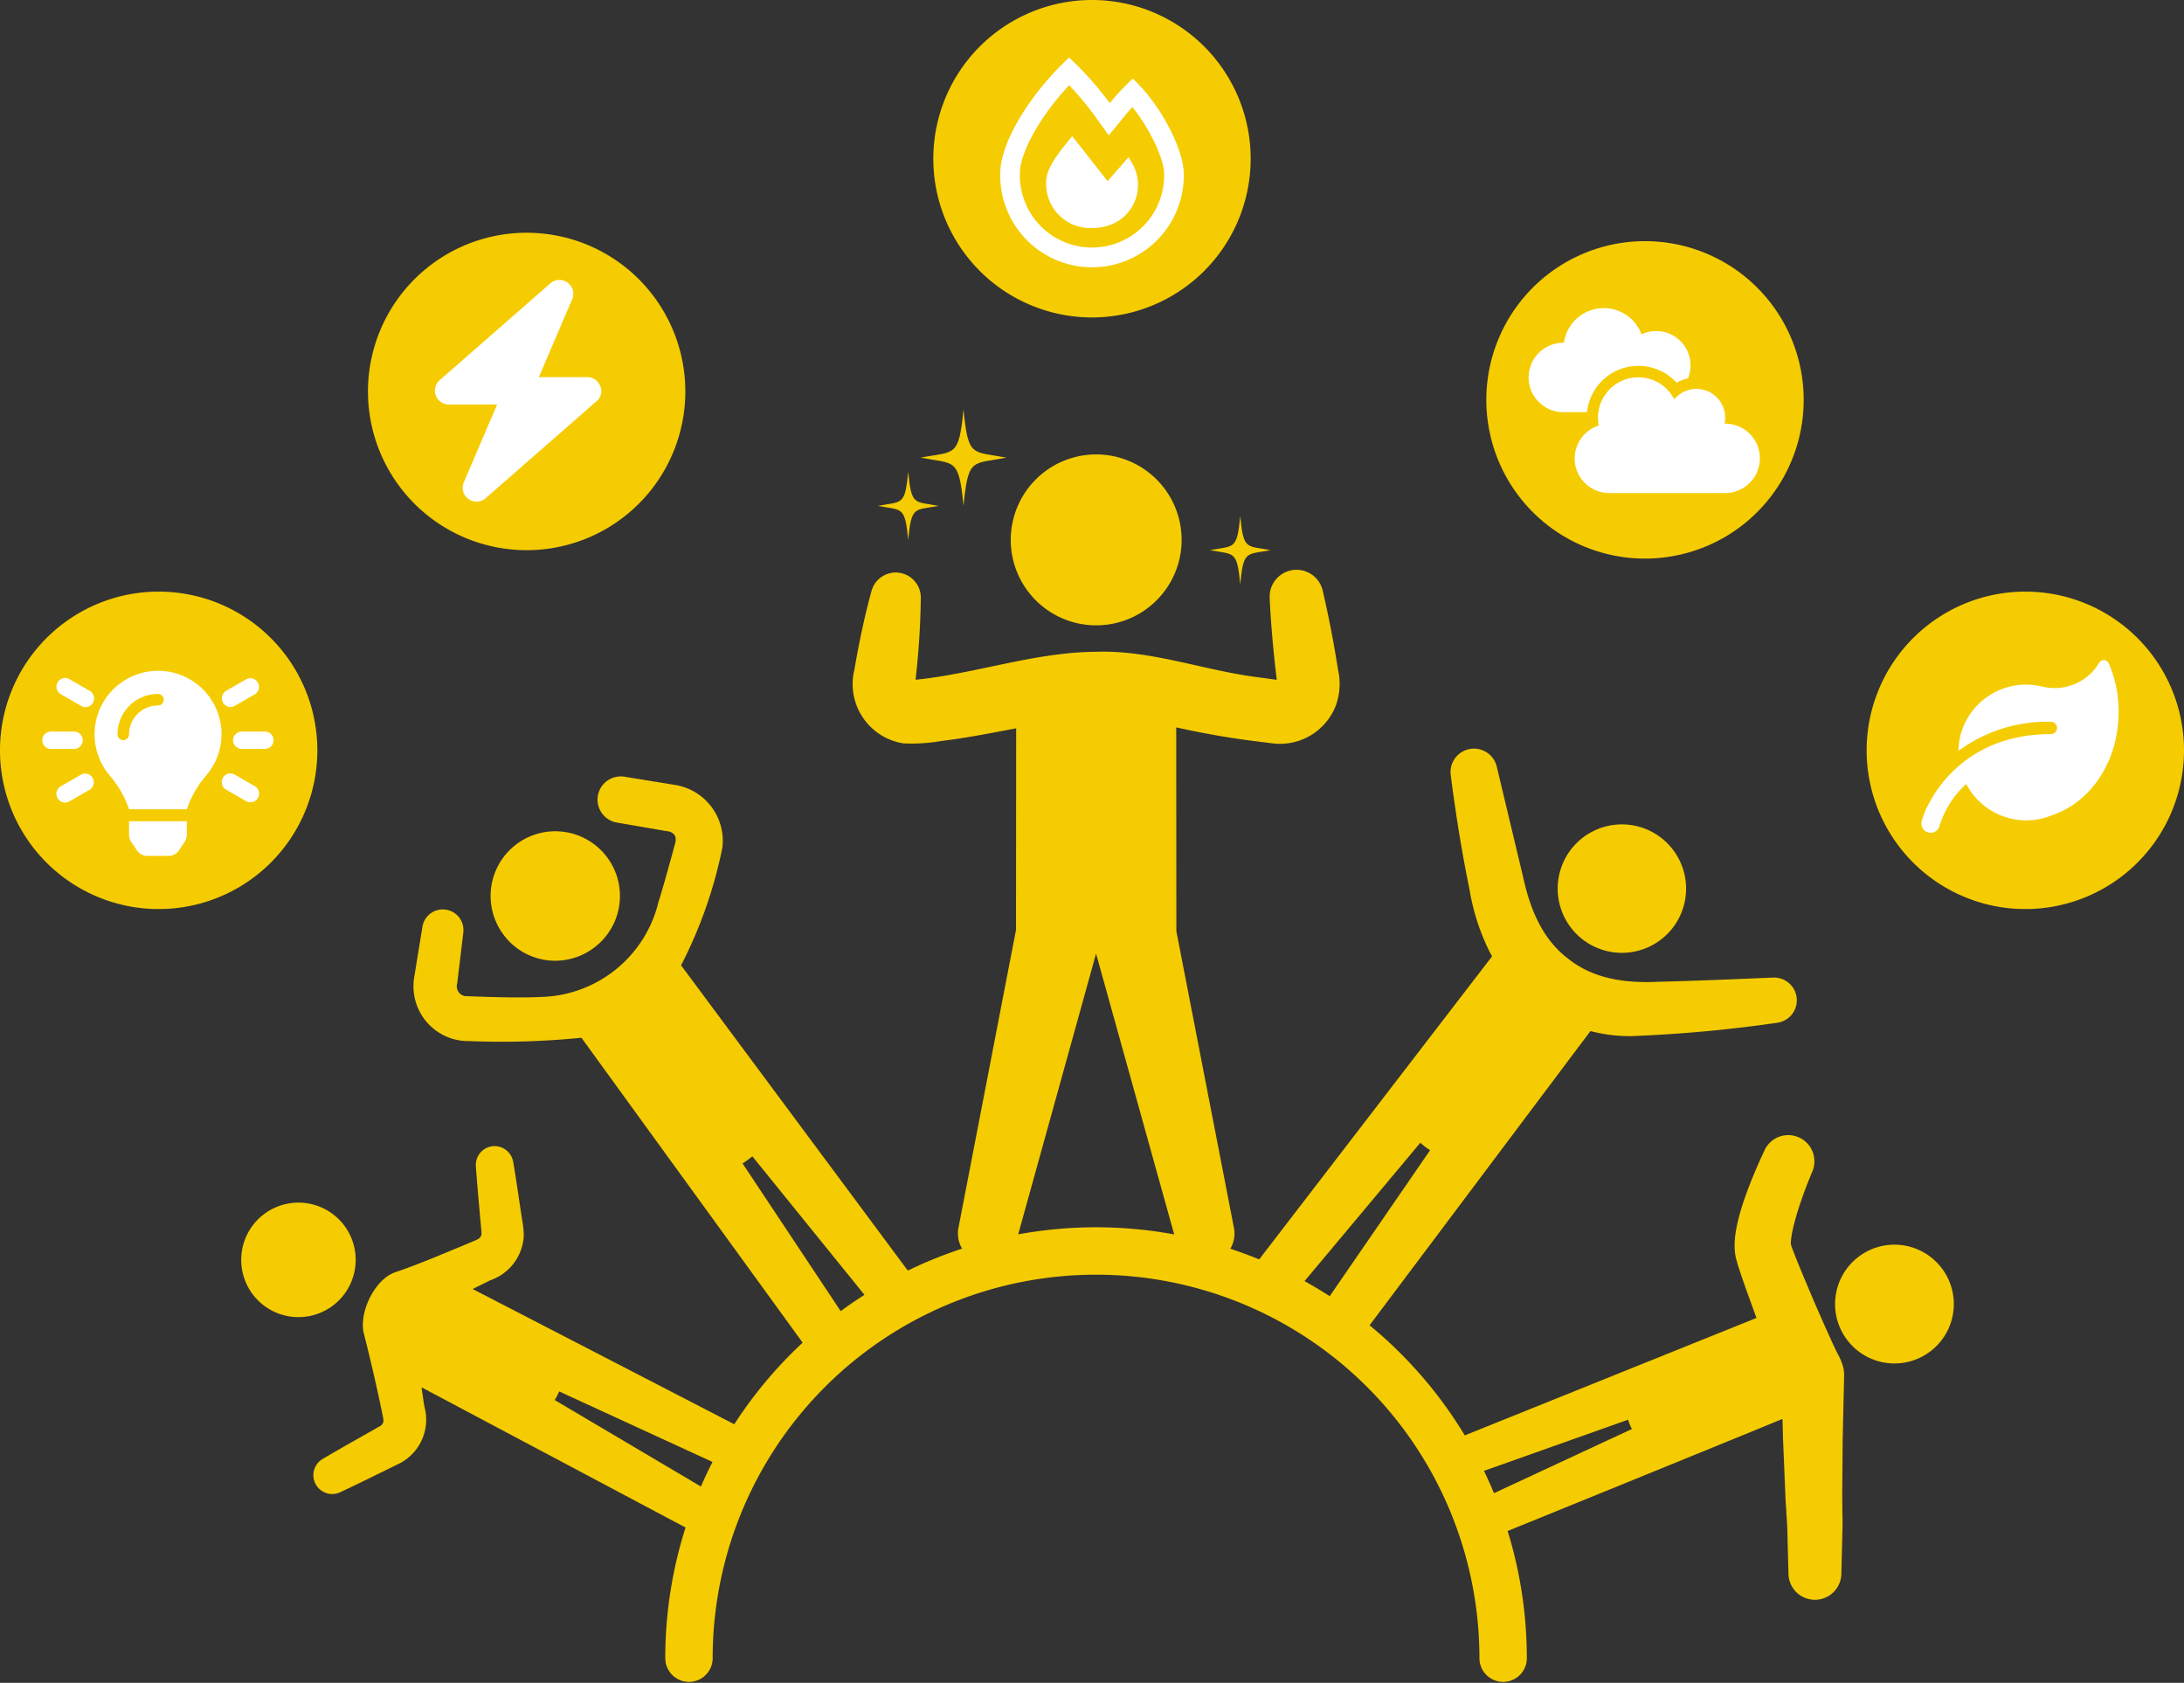 <svg id="グループ_3173" data-name="グループ 3173" xmlns="http://www.w3.org/2000/svg" xmlns:xlink="http://www.w3.org/1999/xlink" width="184.337" height="142" viewBox="0 0 184.337 142">
  <rect x="0" y="0" width="184.337" height="142" fill="#333333" stroke="none"/>
  <defs>
    <clipPath id="clip-path">
      <rect id="長方形_713" data-name="長方形 713" width="184.337" height="142" fill="none"/>
    </clipPath>
  </defs>
  <g id="グループ_3167" data-name="グループ 3167" clip-path="url(#clip-path)">
    <path id="パス_2740" data-name="パス 2740" d="M55.858,135.756a34.359,34.359,0,0,1,68.718,0" transform="translate(2.293 4.162)" fill="none" stroke="#f5cc01" stroke-linecap="round" stroke-miterlimit="10" stroke-width="4"/>
    <path id="パス_2741" data-name="パス 2741" d="M89.158,51.255a7.211,7.211,0,1,0-7.211-7.211,7.211,7.211,0,0,0,7.211,7.211" transform="translate(3.364 1.512)" fill="#f5cc01"/>
    <path id="パス_2742" data-name="パス 2742" d="M110.094,54.606c-.344-2.232-.778-4.453-1.288-6.662a2.27,2.27,0,0,0-4.479.624c.111,2.311.321,4.608.6,6.9l-1.505-.207c-4.58-.554-9.065-2.325-13.767-2.158-5.174.033-10.119,1.846-15.215,2.359a68.487,68.487,0,0,0,.443-6.913,2.118,2.118,0,0,0-4.16-.58c-.606,2.2-1.064,4.413-1.447,6.64a5.069,5.069,0,0,0,4.127,6.22,14.512,14.512,0,0,0,3.27-.209c2.1-.251,4.183-.671,6.258-1.06l-.012,17-4.865,25.183a2.507,2.507,0,0,0,4.874,1.145l6.746-24.319,6.769,24.321a2.507,2.507,0,0,0,4.874-1.149s-3.458-17.813-4.865-25.06l-.012-17.2c2.036.451,4.164.84,6.235,1.111.11.011,1.89.239,1.943.242a5.051,5.051,0,0,0,5.323-3.274,5.389,5.389,0,0,0,.154-2.953m-5.13,1.24a.236.236,0,0,1-.007-.113l0,.018c-.005,0,.025.134.005.1m.295-.336-.015,0h0s.03,0,.011,0" transform="translate(2.837 1.896)" fill="#f5cc01"/>
    <path id="パス_2743" data-name="パス 2743" d="M48.42,77.265a5.458,5.458,0,1,0-7.588-1.208,5.434,5.434,0,0,0,7.588,1.208" transform="translate(1.632 2.768)" fill="#f5cc01"/>
    <path id="パス_2744" data-name="パス 2744" d="M55.715,63.67c-1.006-.166-3.4-.552-4.427-.721a1.961,1.961,0,0,0-.613,3.873l2.829.487,1.415.245a.95.95,0,0,1,.472.16c.38.277.273.717.157,1.087l-.183.684C55,70.79,54.6,72.273,54.2,73.537a10.466,10.466,0,0,1-9.626,7.992c-2.157.113-4.519.016-6.7-.058a.846.846,0,0,1-.659-1.082l.171-1.425.343-2.851a1.743,1.743,0,0,0-3.446-.519c-.166,1.024-.56,3.432-.718,4.428a4.623,4.623,0,0,0,4.657,5.243,67.869,67.869,0,0,0,9.478-.281L67.307,112a2.041,2.041,0,0,0,3.353-2.327L61.3,95.59a9.524,9.524,0,0,0,.828-.6l10.642,13.146a2.041,2.041,0,0,0,3.223-2.5L56.109,78.871A37.985,37.985,0,0,0,59.6,68.919a4.779,4.779,0,0,0-3.887-5.249" transform="translate(1.375 2.583)" fill="#f5cc01"/>
    <path id="パス_2745" data-name="パス 2745" d="M145.509,80c-3.214.131-6.462.275-9.631.349-2.714.144-5.508-.2-7.66-1.93-2.208-1.663-3.24-4.227-3.816-6.888l-2.236-9.36a1.978,1.978,0,0,0-3.883.707c.419,3.247.92,6.445,1.592,9.691a18.342,18.342,0,0,0,1.668,5.2c.073.148.157.29.236.435l-20.019,26.044a2.046,2.046,0,0,0,3.19,2.559l10.776-12.877c.08.076.158.152.244.224a4.89,4.89,0,0,0,.579.407l-9.518,13.837a2.046,2.046,0,0,0,3.321,2.388l19.727-26.273a13.091,13.091,0,0,0,3.421.427,116.994,116.994,0,0,0,12.341-1.127A1.916,1.916,0,0,0,145.509,80" transform="translate(4.159 2.49)" fill="#f5cc01"/>
    <path id="パス_2746" data-name="パス 2746" d="M128.424,76.549a5.419,5.419,0,1,0-1.026-7.594,5.42,5.42,0,0,0,1.026,7.594" transform="translate(5.184 2.743)" fill="#f5cc01"/>
    <path id="パス_2747" data-name="パス 2747" d="M102.455,13.392A13.393,13.393,0,1,1,89.063,0a13.392,13.392,0,0,1,13.392,13.392" transform="translate(3.106)" fill="#f5cc01"/>
    <path id="パス_2748" data-name="パス 2748" d="M96.583,14.4a7.746,7.746,0,1,1-15.486,0c0-2.475,2.411-6.584,5.807-9.733A27.2,27.2,0,0,1,90.34,8.511,20.447,20.447,0,0,1,92.28,6.443c2.5,2.325,4.3,6.124,4.3,7.962m-1.658,0c0-1.077-1.076-3.58-2.68-5.566-.21.237-.42.48-.622.726l-1.362,1.668L89,9.491A23.541,23.541,0,0,0,86.907,7c-2.621,2.8-4.152,5.831-4.152,7.4a6.088,6.088,0,1,0,12.169,0m-2.648-.726a3.617,3.617,0,0,1-1.011,4.642,4.091,4.091,0,0,1-2.338.73,3.725,3.725,0,0,1-3.959-3.788c0-1.169.735-2.195,2.2-3.954.207.242,2.985,3.787,2.985,3.787l1.777-2.022c.125.207.237.411.341.6" transform="translate(3.329 0.192)" fill="#fff"/>
    <path id="パス_2749" data-name="パス 2749" d="M56.619,32.257A13.393,13.393,0,1,1,43.227,18.865,13.392,13.392,0,0,1,56.619,32.257" transform="translate(1.225 0.774)" fill="#f5cc01"/>
    <path id="パス_2750" data-name="パス 2750" d="M48.916,32.911,39.58,41.076a1.2,1.2,0,0,1-.806.322A1.171,1.171,0,0,1,37.7,39.765L40.513,33.2h-4.08a1.17,1.17,0,0,1-.771-2.052L45,22.982a1.171,1.171,0,0,1,1.847,1.343l-2.813,6.566h4.081a1.17,1.17,0,0,1,1.1.759,1.077,1.077,0,0,1-.293,1.261" transform="translate(1.447 0.931)" fill="#fff"/>
    <path id="パス_2751" data-name="パス 2751" d="M26.785,61.345A13.393,13.393,0,1,1,13.393,47.953,13.392,13.392,0,0,1,26.785,61.345" transform="translate(0 1.968)" fill="#f5cc01"/>
    <path id="パス_2752" data-name="パス 2752" d="M6.111,60.962H4.159a.732.732,0,0,1,0-1.464H6.111a.732.732,0,0,1,0,1.464M7.8,56.7a.746.746,0,0,1-.369.641.733.733,0,0,1-.74-.012L5,56.349a.732.732,0,0,1-.007-1.277.731.731,0,0,1,.739.012l1.693.975A.731.731,0,0,1,7.8,56.7m-.121,6.716a.734.734,0,0,1-.255.991l-1.693.975a.733.733,0,0,1-.74.011A.732.732,0,0,1,5,64.112l1.692-.975a.728.728,0,0,1,.988.275m10.874-3.7a5.342,5.342,0,0,1-1.327,3.531,8.731,8.731,0,0,0-1.593,2.79c0,.008,0,.017,0,.024h-4.89c0-.007,0-.016,0-.024a8.75,8.75,0,0,0-1.593-2.79,5.36,5.36,0,1,1,9.409-3.531m-4.88-2.9a.487.487,0,0,0-.488-.488,3.413,3.413,0,0,0-3.416,3.389.488.488,0,1,0,.975,0,2.437,2.437,0,0,1,2.44-2.413.485.485,0,0,0,.488-.487M10.75,67.063h4.877v1.169a1.13,1.13,0,0,1-.163.54l-.521.783a1.091,1.091,0,0,1-.813.436H12.248a1.1,1.1,0,0,1-.813-.436l-.522-.784a1.047,1.047,0,0,1-.163-.539ZM21.629,65.1a.728.728,0,0,1-.987.274L18.949,64.4a.731.731,0,1,1,.731-1.266l1.693.975a.735.735,0,0,1,.256.992m-3.02-8.221a.73.73,0,0,1,.343-.823l1.689-.975a.731.731,0,0,1,.733,1.264l-1.69.977a.742.742,0,0,1-.365.1.733.733,0,0,1-.709-.541m4.338,3.347a.731.731,0,0,1-.732.732H20.263a.732.732,0,0,1,0-1.464h1.952a.73.73,0,0,1,.732.732" transform="translate(0.141 2.232)" fill="#fff"/>
    <path id="パス_2753" data-name="パス 2753" d="M147.29,32.939A13.393,13.393,0,1,1,133.9,19.547,13.392,13.392,0,0,1,147.29,32.939" transform="translate(4.947 0.802)" fill="#f5cc01"/>
    <path id="パス_2754" data-name="パス 2754" d="M128.861,33.752h-2a2.928,2.928,0,0,1,0-5.856c.02,0,.034.008.05.008a3.4,3.4,0,0,1,6.553-.718,2.9,2.9,0,0,1,3.92,3.722,3.353,3.353,0,0,0-.964.358,4.363,4.363,0,0,0-7.558,2.486m14.591,3.9a2.929,2.929,0,0,1-2.928,2.928h-9.76a2.919,2.919,0,0,1-.911-5.7,3.279,3.279,0,0,1-.065-.649,3.405,3.405,0,0,1,6.436-1.564,2.431,2.431,0,0,1,4.3,1.564,2.354,2.354,0,0,1-.049.5c.015,0,.03-.008.049-.008a2.929,2.929,0,0,1,2.928,2.928" transform="translate(5.087 1.025)" fill="#fff"/>
    <path id="パス_2755" data-name="パス 2755" d="M178.125,61.345a13.393,13.393,0,1,1-13.392-13.392,13.392,13.392,0,0,1,13.392,13.392" transform="translate(6.212 1.968)" fill="#f5cc01"/>
    <path id="パス_2756" data-name="パス 2756" d="M172.425,57.839c0,4.161-2.279,7.655-5.7,8.786a5.691,5.691,0,0,1-2.1.406,5.749,5.749,0,0,1-5.065-3.073,7.9,7.9,0,0,0-2.245,3.517.78.78,0,0,1-.759.6.843.843,0,0,1-.182-.021.783.783,0,0,1-.577-.943c.311-1.285,2.943-7.365,10.908-7.365a.52.52,0,1,0,0-1.04,12.655,12.655,0,0,0-7.8,2.459,5.913,5.913,0,0,1,.114-1.074,5.719,5.719,0,0,1,6.908-4.366,4.381,4.381,0,0,0,4.856-1.993.45.45,0,0,1,.8.027,10.208,10.208,0,0,1,.843,4.082" transform="translate(6.394 2.196)" fill="#fff"/>
    <path id="パス_2757" data-name="パス 2757" d="M78.26,33.183c-.4,4.1-.717,3.512-3.627,4.072,2.91.557,3.23-.032,3.627,4.069.4-4.1.717-3.512,3.627-4.069-2.91-.559-3.231.03-3.627-4.072" transform="translate(3.064 1.362)" fill="#f5cc01"/>
    <path id="パス_2758" data-name="パス 2758" d="M73.734,38.244c-.28,2.894-.506,2.479-2.559,2.872,2.053.394,2.279-.022,2.559,2.872.279-2.894.506-2.479,2.559-2.872-2.053-.394-2.28.022-2.559-2.872" transform="translate(2.922 1.57)" fill="#f5cc01"/>
    <path id="パス_2759" data-name="パス 2759" d="M100.654,41.834c-.28,2.894-.506,2.479-2.559,2.872,2.053.394,2.279-.022,2.559,2.872.279-2.894.506-2.479,2.559-2.872-2.053-.394-2.28.022-2.559-2.872" transform="translate(4.027 1.717)" fill="#f5cc01"/>
    <path id="パス_2760" data-name="パス 2760" d="M155.258,110.689a5.011,5.011,0,1,1,3.324-6.259,5.011,5.011,0,0,1-3.324,6.259" transform="translate(6.107 4.141)" fill="#f5cc01"/>
    <path id="パス_2761" data-name="パス 2761" d="M145.627,115.956c.015.511.029,1.056.045,1.624.042,1,.085,2.06.129,3.124.023.531.045,1.063.067,1.586l.008.2,0,.049v.006c0-.032,0-.005,0-.011v.011l0,.024.005.1c.008.127.016.253.024.378q.023.376.047.742c.027.485.066.963.081,1.4s.022.843.031,1.222l.068,2.528,0,.094a2.233,2.233,0,0,0,4.465-.005s.026-1.071.065-2.679c.009-.4.02-.837.031-1.3s-.008-.922-.011-1.413c0-.244-.005-.492-.008-.743,0-.126,0-.252-.005-.379v-.395c.005-.5.009-1.011.014-1.521.009-1.018.018-2.036.026-2.991.023-.975.044-1.886.062-2.667.035-1.562.059-2.6.059-2.6V112.3a2.644,2.644,0,0,0-.2-1.079,2.709,2.709,0,0,0-.144-.372l-.129-.264s-.014-.028-.043-.077c-.01-.011-.047-.088-.084-.162s-.08-.155-.133-.27l-.172-.36c-.062-.136-.131-.283-.2-.44l-.486-1.074c-.354-.793-.763-1.728-1.192-2.733l-.653-1.549c-.219-.526-.439-1.062-.646-1.588l-.154-.392-.129-.335c-.021-.05-.046-.128-.07-.2l-.061-.178a2.656,2.656,0,0,1,.01-.324c.017-.187.048-.4.089-.62.082-.439.2-.9.326-1.341s.262-.866.395-1.258c.268-.785.521-1.442.7-1.895.091-.225.163-.4.212-.523l.072-.171.017-.042a2.206,2.206,0,0,0-4.026-1.8l-.1.214-.265.576c-.224.5-.534,1.2-.877,2.077-.172.438-.351.919-.528,1.444s-.351,1.1-.5,1.735c-.075.321-.144.66-.2,1.038a6.654,6.654,0,0,0-.062,1.321l.018.207c.007.073.018.15.029.224a3.911,3.911,0,0,0,.12.533l.06.211c.022.072.039.134.068.223.053.166.106.332.16.5l.148.438c.2.582.4,1.147.6,1.7s.4,1.1.592,1.623l.053.142-.029-.019-24.96,10.046a1.676,1.676,0,0,0,1.187,3.132l12.96-4.6c.024.086.048.173.079.259a3.906,3.906,0,0,0,.238.528l-12.473,5.8a1.676,1.676,0,0,0,1.35,3.066s20.472-8.322,23.833-9.719m.716-14.653a.393.393,0,0,1-.007-.069l0,.017,0,.026a.094.094,0,0,1,0,.028v.007l0-.009" transform="translate(4.82 3.776)" fill="#f5cc01"/>
    <path id="パス_2762" data-name="パス 2762" d="M28.665,104.553a4.831,4.831,0,1,0-6.523,2.033,4.831,4.831,0,0,0,6.523-2.033" transform="translate(0.803 4.001)" fill="#f5cc01"/>
    <path id="パス_2763" data-name="パス 2763" d="M40.6,92.9A1.589,1.589,0,0,0,39.123,94.6c.093,1.336.215,2.667.334,4,.031.417.121,1.257.142,1.662.008.426-.429.546-.743.684l-.923.391c-1.8.735-3.776,1.588-5.611,2.2-1.668.557-3.057,3.266-2.673,5.1.566,2.212,1.118,4.61,1.581,6.85a5.323,5.323,0,0,1,.1.59.616.616,0,0,1-.376.493c-1.59.906-3.217,1.811-4.791,2.742a1.59,1.59,0,0,0,1.481,2.806c1.214-.567,2.413-1.161,3.615-1.749l.9-.442c.084-.044.488-.234.563-.276a4.152,4.152,0,0,0,2.05-4.8c-.08-.526-.158-1.062-.234-1.6l22.133,11.748a1.824,1.824,0,0,0,1.783-3.18l-12.685-7.5c.052-.08.105-.158.153-.243a4.5,4.5,0,0,0,.231-.48l13.389,6.156a1.824,1.824,0,0,0,1.6-3.278L38.855,104.956c.576-.287,1.175-.585,1.491-.739a4.2,4.2,0,0,0,2.819-3.755,7.176,7.176,0,0,0-.129-1.279c-.249-1.643-.486-3.322-.763-4.959A1.6,1.6,0,0,0,40.6,92.9" transform="translate(1.042 3.813)" fill="#f5cc01"/>
  </g>
</svg>
